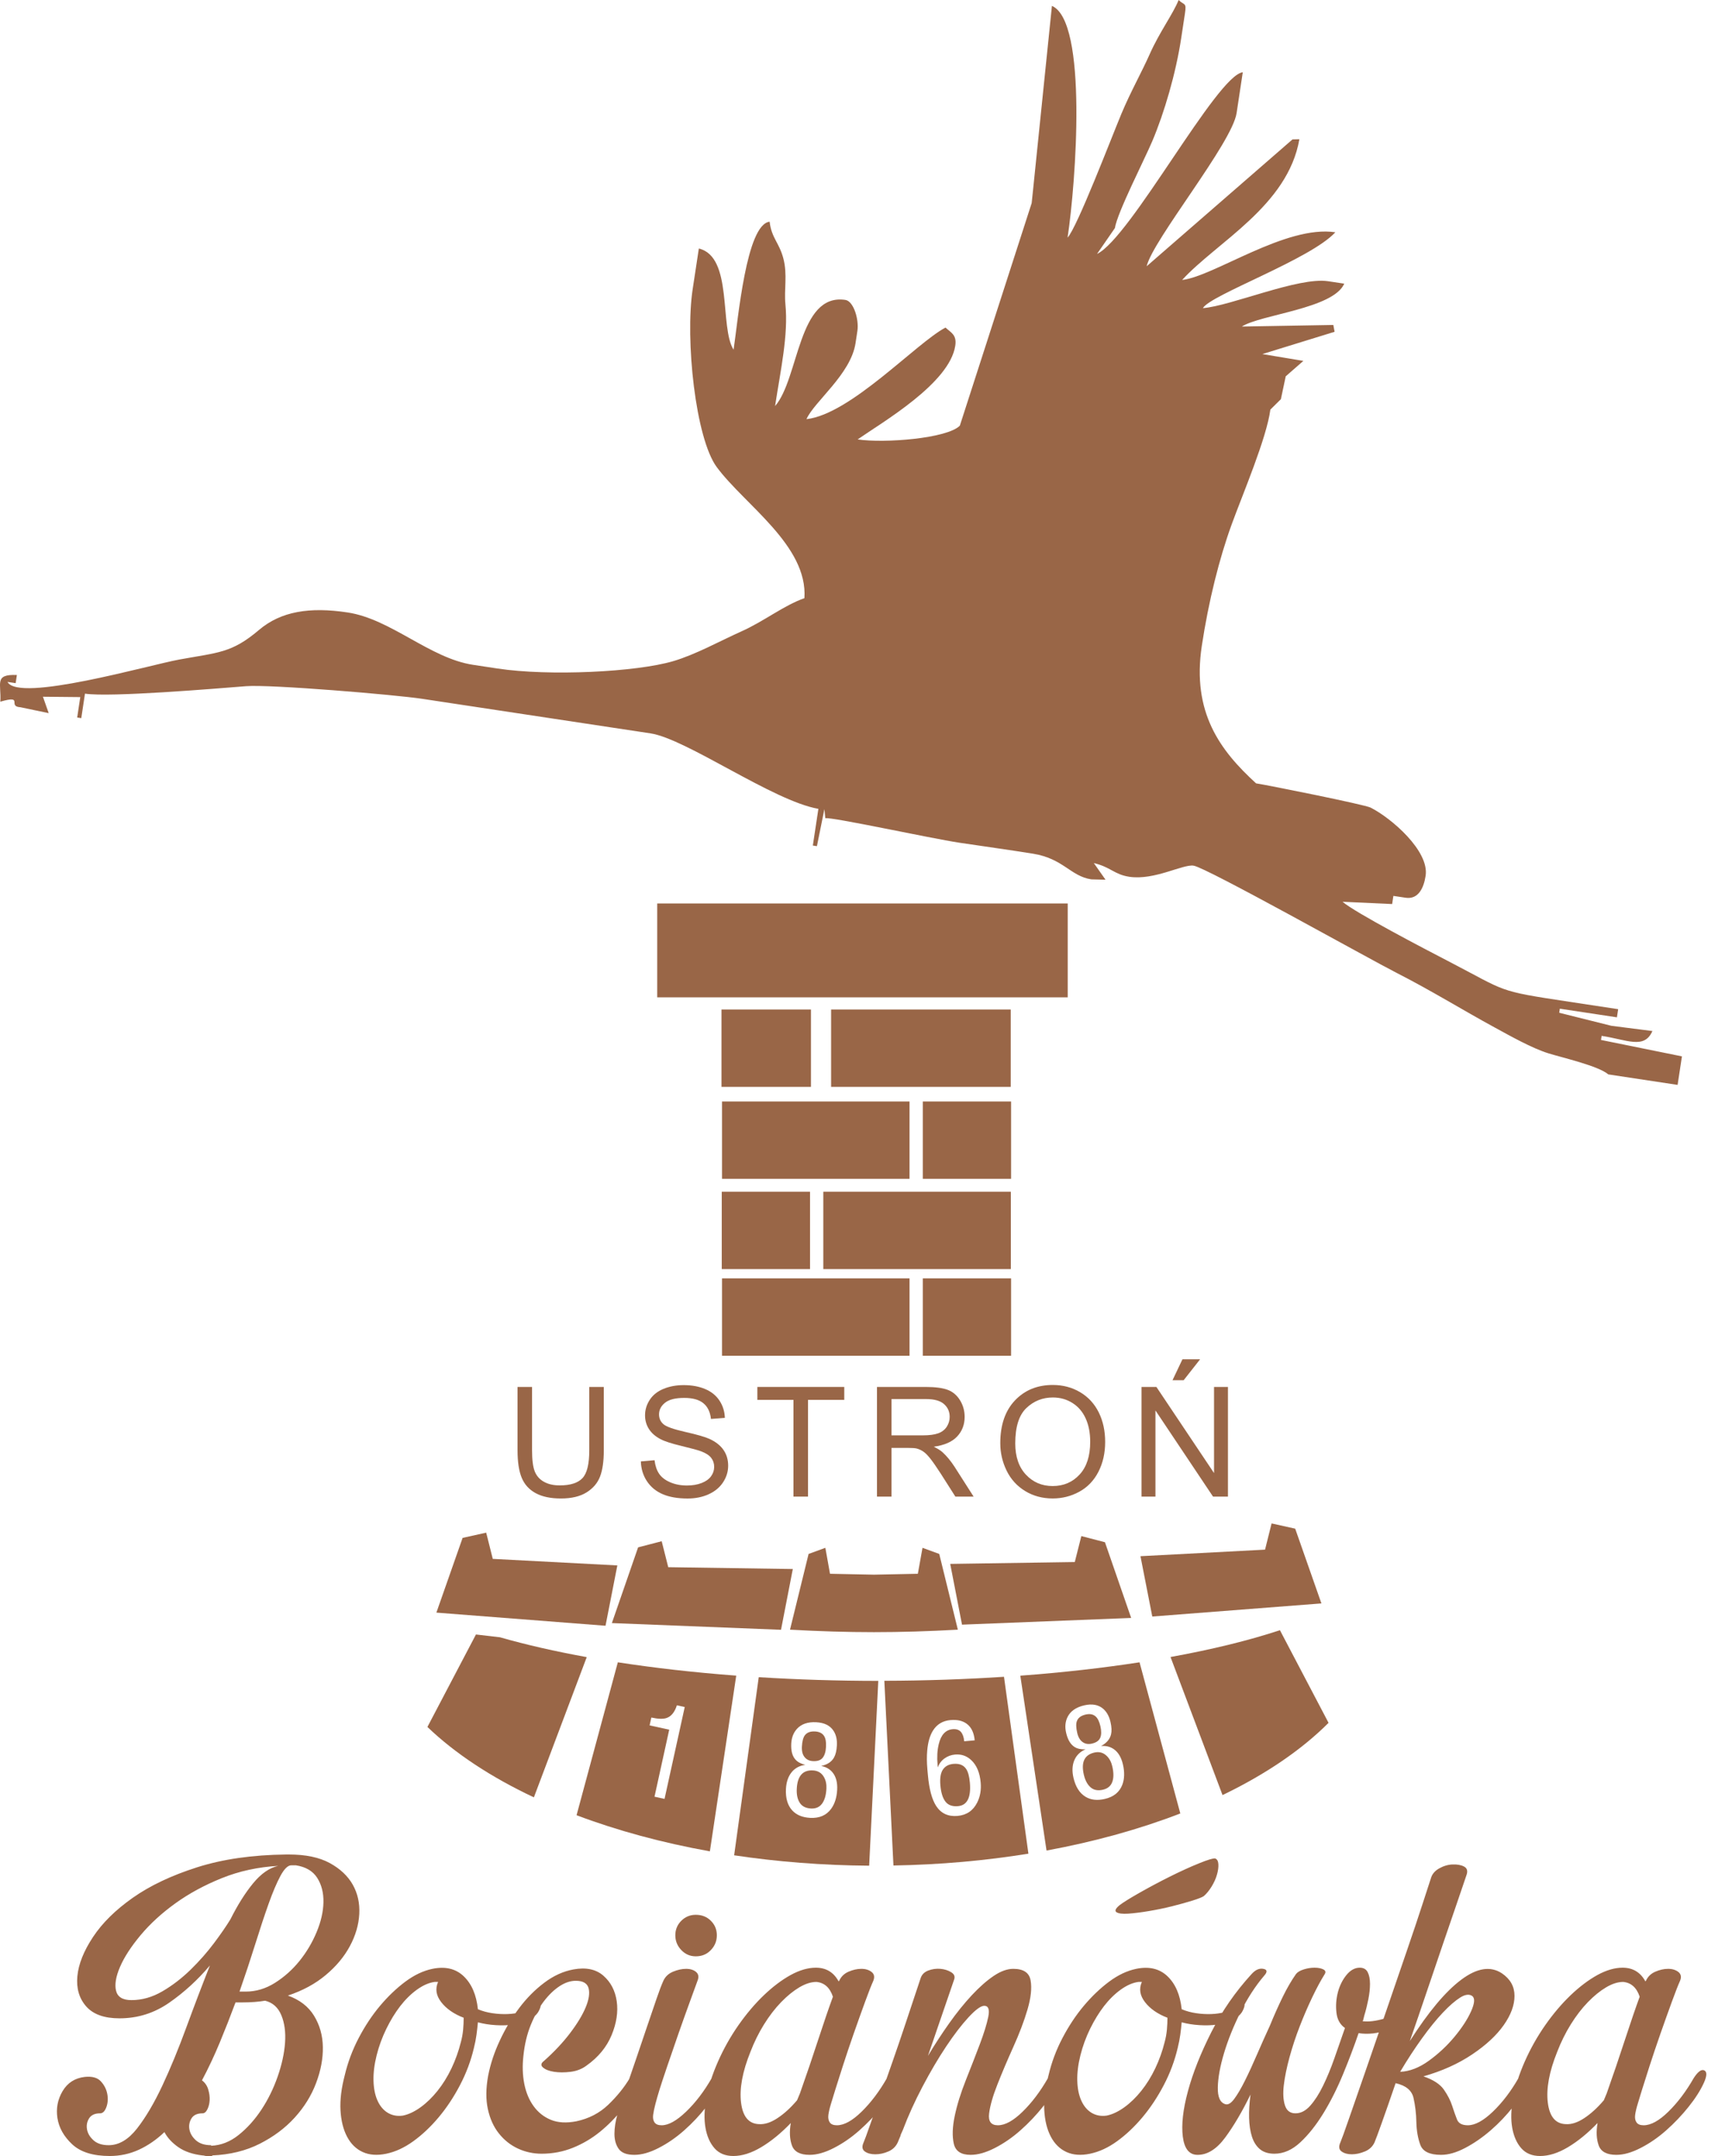 <svg width="80" height="100" viewBox="0 0 80 100" fill="none" xmlns="http://www.w3.org/2000/svg">
<path fill-rule="evenodd" clip-rule="evenodd" d="M44.514 19.744C43.92 20.342 41.001 20.566 39.775 20.381C40.92 19.582 44.037 17.784 44.302 16.036C44.378 15.53 44.113 15.435 43.849 15.194C42.505 15.897 39.452 19.213 37.402 19.441C37.756 18.629 39.458 17.36 39.677 15.916L39.763 15.349C39.844 14.811 39.585 13.968 39.207 13.911C37.007 13.578 37.06 17.553 35.946 18.834C36.199 17.166 36.566 15.551 36.425 14.112C36.358 13.422 36.525 12.741 36.332 11.997C36.14 11.255 35.777 11.037 35.693 10.283C34.606 10.404 34.23 14.835 34.021 16.221C33.357 15.175 34.007 11.907 32.41 11.527L32.123 13.418C31.77 15.756 32.255 20.333 33.242 21.667C34.534 23.413 37.47 25.303 37.306 27.745C36.359 28.076 35.445 28.808 34.402 29.277C33.364 29.743 32.266 30.357 31.225 30.665C29.499 31.175 25.457 31.368 23.076 31.008L21.941 30.836C19.93 30.531 18.138 28.712 16.119 28.407C14.356 28.14 13.024 28.358 12.012 29.218C10.742 30.297 10.117 30.261 8.319 30.59C6.902 30.849 0.855 32.598 0.348 31.629L0.726 31.686L0.783 31.308C-0.29 31.263 0.071 31.711 0.015 32.546C1.141 32.218 0.32 32.767 0.946 32.803L2.259 33.077L1.991 32.316L3.723 32.333L3.58 33.279L3.769 33.308L3.941 32.173C5.113 32.35 9.986 31.939 11.414 31.827C12.55 31.738 18.328 32.223 19.575 32.412L30.166 34.015C31.84 34.269 35.843 37.148 37.954 37.516L37.697 39.218L37.886 39.247L38.233 37.529L38.275 37.952C38.526 37.875 43.14 38.882 44.488 39.086C45.622 39.257 46.77 39.413 47.901 39.595C49.319 39.822 49.643 40.64 50.614 40.787L51.271 40.803L50.728 40.031C51.515 40.218 51.674 40.561 52.373 40.667C53.533 40.843 54.858 40.075 55.354 40.151C55.953 40.241 63.458 44.456 64.783 45.131C66.364 45.936 67.868 46.868 69.327 47.661C70.045 48.052 71.043 48.617 71.811 48.856C72.451 49.055 74.132 49.438 74.587 49.833L77.802 50.32L78.003 48.997L74.249 48.235L74.278 48.046C75.452 48.223 76.258 48.683 76.633 47.822L74.731 47.579L72.312 46.974L72.34 46.785L74.988 47.186L75.045 46.808L72.776 46.464C69.356 45.947 69.933 46.015 67.141 44.568C66.105 44.032 62.857 42.337 62.263 41.826L64.563 41.932L64.62 41.554L65.188 41.639C65.769 41.727 66.028 41.2 66.116 40.619C66.291 39.466 64.525 37.944 63.566 37.459C63.284 37.316 58.796 36.416 58.253 36.334C56.586 34.81 55.268 33.048 55.736 29.955C56.049 27.889 56.545 25.904 57.124 24.315C57.634 22.915 58.743 20.319 58.915 18.999L59.403 18.516L59.628 17.454L60.446 16.739L58.545 16.423L61.894 15.389L61.835 15.072L57.592 15.146C58.484 14.581 61.836 14.319 62.342 13.157L61.586 13.043C60.228 12.837 57.081 14.191 55.786 14.293C56.116 13.685 60.787 12.024 61.929 10.773C59.632 10.425 56.296 12.823 54.823 12.986C56.43 11.228 59.722 9.554 60.261 6.458L59.941 6.467L53.178 12.35C53.472 11.115 57.139 6.639 57.35 5.243L57.636 3.352C56.432 3.486 52.433 11.035 50.877 11.778L51.705 10.579C51.814 9.864 53.084 7.387 53.439 6.548C53.995 5.233 54.533 3.406 54.782 1.759L54.954 0.624C55.034 0.092 54.925 0.262 54.661 0C54.405 0.643 53.774 1.487 53.32 2.511C52.939 3.369 52.438 4.247 52.004 5.285C51.555 6.361 49.95 10.556 49.511 11.021C49.896 8.475 50.455 0.99 48.785 0.273L47.906 8.844L47.846 9.419L44.514 19.744Z" fill="#996647"/>
<path fill-rule="evenodd" clip-rule="evenodd" d="M40.732 77.963L40.309 86.535C38.138 86.52 36.039 86.352 34.047 86.053L35.188 77.791C36.966 77.903 38.822 77.962 40.732 77.963ZM37.348 81.858C37.145 81.808 36.994 81.728 36.895 81.618C36.744 81.455 36.678 81.205 36.696 80.868C36.711 80.593 36.799 80.366 36.96 80.188C37.166 79.962 37.465 79.86 37.856 79.881C38.231 79.901 38.498 80.034 38.656 80.279C38.775 80.46 38.827 80.686 38.812 80.957C38.799 81.197 38.754 81.385 38.677 81.521C38.562 81.721 38.364 81.85 38.085 81.909C38.316 81.956 38.493 82.059 38.617 82.217C38.773 82.412 38.843 82.678 38.825 83.014C38.806 83.371 38.714 83.663 38.55 83.891C38.328 84.198 38.002 84.34 37.572 84.317C37.212 84.297 36.935 84.182 36.74 83.97C36.524 83.733 36.427 83.399 36.45 82.969C36.467 82.656 36.553 82.401 36.709 82.205C36.865 82.01 37.078 81.894 37.348 81.858ZM37.189 81.016C37.178 81.229 37.223 81.395 37.326 81.513C37.417 81.619 37.543 81.676 37.701 81.684C37.91 81.696 38.061 81.644 38.152 81.531C38.244 81.417 38.296 81.246 38.308 81.018C38.319 80.797 38.29 80.63 38.218 80.518C38.136 80.389 37.995 80.32 37.798 80.309C37.577 80.297 37.419 80.359 37.322 80.493C37.247 80.598 37.202 80.772 37.189 81.016ZM36.952 82.961C36.937 83.232 36.983 83.45 37.089 83.615C37.194 83.78 37.367 83.869 37.607 83.882C37.832 83.894 38.004 83.82 38.123 83.659C38.243 83.498 38.31 83.267 38.326 82.965C38.337 82.759 38.3 82.581 38.215 82.429C38.105 82.232 37.934 82.128 37.702 82.116C37.233 82.091 36.983 82.373 36.952 82.961Z" fill="#996647"/>
<path fill-rule="evenodd" clip-rule="evenodd" d="M41.013 77.959L41.435 86.526C43.609 86.489 45.708 86.299 47.694 85.977L46.562 77.773C44.784 77.889 42.925 77.954 41.013 77.959ZM43.031 82.315L43.009 82.066C42.98 81.741 42.978 81.449 43.002 81.19C43.036 80.802 43.126 80.494 43.269 80.267C43.452 79.975 43.722 79.812 44.08 79.781C44.384 79.754 44.631 79.808 44.821 79.943C45.044 80.102 45.171 80.362 45.203 80.721L44.716 80.764C44.699 80.571 44.648 80.426 44.562 80.328C44.476 80.231 44.349 80.189 44.18 80.204C43.855 80.233 43.639 80.464 43.536 80.898C43.468 81.176 43.449 81.495 43.481 81.855L43.492 81.976C43.554 81.803 43.658 81.665 43.803 81.56C43.947 81.456 44.11 81.396 44.292 81.38C44.586 81.354 44.839 81.443 45.051 81.646C45.298 81.881 45.441 82.226 45.481 82.683C45.511 83.022 45.457 83.331 45.318 83.608C45.129 83.983 44.826 84.189 44.409 84.226C43.976 84.264 43.648 84.114 43.423 83.775C43.221 83.47 43.09 82.983 43.031 82.315ZM44.979 82.68C44.953 82.39 44.896 82.179 44.806 82.047C44.685 81.867 44.489 81.789 44.219 81.813C43.995 81.832 43.831 81.922 43.726 82.081C43.621 82.24 43.583 82.484 43.612 82.812C43.642 83.152 43.721 83.403 43.848 83.565C43.975 83.727 44.169 83.797 44.427 83.774C44.856 83.736 45.04 83.372 44.979 82.68Z" fill="#996647"/>
<path fill-rule="evenodd" clip-rule="evenodd" d="M47.319 77.722L48.535 85.832C50.778 85.419 52.866 84.836 54.739 84.112L52.848 77.101C51.133 77.366 49.279 77.576 47.319 77.722ZM50.341 81.138C50.132 81.146 49.965 81.111 49.84 81.032C49.65 80.916 49.517 80.694 49.442 80.365C49.381 80.097 49.403 79.855 49.509 79.639C49.645 79.365 49.904 79.185 50.286 79.097C50.652 79.013 50.945 79.068 51.165 79.26C51.328 79.402 51.44 79.605 51.501 79.869C51.555 80.104 51.563 80.296 51.526 80.448C51.47 80.672 51.316 80.851 51.064 80.984C51.299 80.966 51.497 81.016 51.66 81.134C51.864 81.278 52.004 81.515 52.079 81.844C52.159 82.192 52.151 82.498 52.057 82.762C51.927 83.118 51.653 83.344 51.233 83.44C50.882 83.521 50.583 83.486 50.338 83.335C50.064 83.167 49.88 82.873 49.783 82.453C49.713 82.147 49.726 81.879 49.823 81.647C49.919 81.417 50.092 81.246 50.341 81.138ZM49.957 80.372C50.005 80.58 50.094 80.727 50.225 80.812C50.342 80.889 50.478 80.909 50.633 80.874C50.837 80.827 50.968 80.737 51.025 80.602C51.081 80.468 51.084 80.289 51.033 80.066C50.983 79.85 50.909 79.698 50.809 79.61C50.694 79.509 50.541 79.481 50.348 79.525C50.132 79.574 49.997 79.677 49.941 79.833C49.897 79.954 49.903 80.134 49.957 80.372ZM50.263 82.308C50.324 82.572 50.428 82.769 50.575 82.898C50.722 83.028 50.913 83.066 51.147 83.012C51.366 82.962 51.511 82.843 51.582 82.656C51.652 82.469 51.654 82.228 51.586 81.933C51.54 81.732 51.456 81.571 51.332 81.448C51.172 81.289 50.979 81.236 50.752 81.288C50.295 81.393 50.132 81.733 50.263 82.308Z" fill="#996647"/>
<path fill-rule="evenodd" clip-rule="evenodd" d="M54.285 76.856L56.697 83.26C58.685 82.302 60.355 81.169 61.614 79.909L59.359 75.612C57.916 76.089 56.205 76.508 54.285 76.856Z" fill="#996647"/>
<path fill-rule="evenodd" clip-rule="evenodd" d="M34.144 77.72L32.922 85.869C30.69 85.469 28.611 84.901 26.739 84.194L28.653 77.101C30.356 77.364 32.198 77.573 34.144 77.72ZM30.354 83.335L31.036 80.227L30.127 80.027L30.207 79.663C30.521 79.732 30.759 79.739 30.918 79.683C31.133 79.607 31.291 79.411 31.392 79.096L31.756 79.176L30.819 83.437L30.354 83.335Z" fill="#996647"/>
<path fill-rule="evenodd" clip-rule="evenodd" d="M42.567 72.995L40.53 73.037L38.493 72.995L38.277 71.791L37.5 72.075L36.638 75.588C39.39 75.741 41.669 75.741 44.422 75.588L43.559 72.075L42.783 71.791L42.567 72.995Z" fill="#996647"/>
<path fill-rule="evenodd" clip-rule="evenodd" d="M49.845 72.451L44.068 72.537L44.615 75.355L52.46 75.044L51.244 71.532L50.149 71.247L49.845 72.451Z" fill="#996647"/>
<path fill-rule="evenodd" clip-rule="evenodd" d="M58.669 71.876L52.891 72.18L53.439 74.978L61.283 74.37L60.067 70.903L58.972 70.66L58.669 71.876Z" fill="#996647"/>
<path fill-rule="evenodd" clip-rule="evenodd" d="M30.991 72.69L36.768 72.775L36.221 75.593L28.377 75.282L29.593 71.77L30.687 71.485L30.991 72.69Z" fill="#996647"/>
<path fill-rule="evenodd" clip-rule="evenodd" d="M22.853 72.304L28.63 72.608L28.082 75.406L20.238 74.797L21.454 71.331L22.548 71.088L22.853 72.304Z" fill="#996647"/>
<path d="M38.183 55.275H46.879V58.863H38.183V55.275Z" fill="#996647"/>
<path d="M33.473 55.275H37.567V58.863H33.473V55.275Z" fill="#996647"/>
<path d="M42.181 59.295H33.485V62.884H42.181V59.295Z" fill="#996647"/>
<path d="M46.891 59.295H42.797V62.884H46.891V59.295Z" fill="#996647"/>
<path d="M42.181 51.089H33.485V54.677H42.181V51.089Z" fill="#996647"/>
<path d="M46.891 51.089H42.797V54.677H46.891V51.089Z" fill="#996647"/>
<path d="M46.874 46.824H38.544V50.412H46.874V46.824Z" fill="#996647"/>
<path d="M37.61 46.824H33.46V50.412H37.61V46.824Z" fill="#996647"/>
<path d="M49.518 41.905H30.479V46.259H49.518V41.905Z" fill="#996647"/>
<path fill-rule="evenodd" clip-rule="evenodd" d="M22.073 75.811L23.192 75.942C24.391 76.286 25.74 76.594 27.211 76.861L24.76 83.365C22.779 82.433 21.104 81.33 19.822 80.1L22.073 75.811Z" fill="#996647"/>
<path d="M27.329 64.33H28.002V67.269C28.002 67.78 27.944 68.186 27.828 68.487C27.713 68.787 27.504 69.032 27.202 69.221C26.9 69.409 26.504 69.503 26.014 69.503C25.537 69.503 25.148 69.421 24.845 69.257C24.541 69.093 24.325 68.855 24.196 68.544C24.066 68.233 24.002 67.808 24.002 67.269V64.33H24.675V67.265C24.675 67.707 24.716 68.033 24.798 68.242C24.88 68.451 25.021 68.613 25.221 68.726C25.421 68.839 25.666 68.896 25.955 68.896C26.45 68.896 26.803 68.784 27.013 68.559C27.224 68.335 27.329 67.904 27.329 67.265V64.33Z" fill="#996647"/>
<path d="M29.721 67.784L30.356 67.728C30.386 67.982 30.456 68.191 30.566 68.354C30.675 68.517 30.846 68.649 31.077 68.75C31.309 68.85 31.569 68.901 31.858 68.901C32.115 68.901 32.342 68.862 32.538 68.786C32.735 68.71 32.881 68.605 32.977 68.472C33.073 68.339 33.121 68.194 33.121 68.037C33.121 67.877 33.075 67.738 32.983 67.619C32.89 67.499 32.737 67.4 32.524 67.319C32.388 67.265 32.086 67.183 31.619 67.07C31.152 66.958 30.824 66.853 30.637 66.753C30.394 66.626 30.213 66.468 30.094 66.279C29.975 66.091 29.915 65.88 29.915 65.646C29.915 65.389 29.988 65.149 30.134 64.926C30.279 64.703 30.492 64.534 30.772 64.418C31.052 64.302 31.363 64.245 31.706 64.245C32.083 64.245 32.415 64.305 32.703 64.427C32.991 64.548 33.212 64.727 33.367 64.963C33.523 65.199 33.606 65.466 33.617 65.764L32.972 65.813C32.937 65.491 32.82 65.248 32.62 65.084C32.42 64.92 32.124 64.838 31.733 64.838C31.326 64.838 31.029 64.912 30.843 65.062C30.657 65.211 30.564 65.391 30.564 65.601C30.564 65.784 30.63 65.934 30.762 66.052C30.891 66.17 31.23 66.291 31.777 66.415C32.324 66.538 32.699 66.647 32.903 66.739C33.199 66.876 33.417 67.049 33.558 67.258C33.7 67.467 33.77 67.708 33.77 67.981C33.77 68.252 33.693 68.507 33.538 68.746C33.382 68.986 33.16 69.172 32.87 69.305C32.579 69.438 32.253 69.504 31.89 69.504C31.429 69.504 31.044 69.437 30.732 69.303C30.421 69.169 30.177 68.967 30 68.698C29.823 68.428 29.73 68.123 29.721 67.784Z" fill="#996647"/>
<path d="M36.798 69.416V64.93H35.123V64.33H39.154V64.93H37.472V69.416H36.798Z" fill="#996647"/>
<path d="M40.671 69.416V64.33H42.926C43.379 64.33 43.724 64.376 43.96 64.467C44.196 64.558 44.384 64.72 44.525 64.951C44.666 65.182 44.737 65.438 44.737 65.718C44.737 66.079 44.62 66.383 44.387 66.63C44.153 66.878 43.792 67.035 43.304 67.102C43.482 67.188 43.617 67.272 43.71 67.356C43.907 67.536 44.093 67.761 44.269 68.032L45.153 69.416H44.307L43.634 68.358C43.437 68.053 43.275 67.819 43.148 67.657C43.021 67.495 42.907 67.382 42.806 67.317C42.706 67.252 42.603 67.207 42.499 67.182C42.423 67.166 42.298 67.158 42.124 67.158H41.344V69.416H40.671ZM41.344 66.575H42.791C43.098 66.575 43.339 66.543 43.512 66.48C43.686 66.416 43.818 66.314 43.908 66.174C43.998 66.034 44.043 65.882 44.043 65.718C44.043 65.477 43.956 65.28 43.781 65.125C43.607 64.969 43.331 64.892 42.954 64.892H41.344V66.575Z" fill="#996647"/>
<path d="M46.39 66.938C46.39 66.094 46.617 65.433 47.07 64.955C47.523 64.477 48.108 64.238 48.826 64.238C49.295 64.238 49.719 64.35 50.096 64.575C50.473 64.799 50.76 65.112 50.958 65.513C51.156 65.915 51.254 66.37 51.254 66.879C51.254 67.394 51.15 67.856 50.942 68.263C50.734 68.67 50.439 68.978 50.057 69.188C49.676 69.397 49.264 69.502 48.822 69.502C48.343 69.502 47.916 69.386 47.538 69.155C47.161 68.924 46.876 68.608 46.681 68.207C46.487 67.807 46.39 67.384 46.39 66.938ZM47.084 66.948C47.084 67.561 47.249 68.044 47.578 68.397C47.908 68.749 48.321 68.926 48.819 68.926C49.325 68.926 49.742 68.748 50.07 68.391C50.397 68.035 50.56 67.53 50.56 66.875C50.56 66.461 50.491 66.1 50.35 65.791C50.211 65.482 50.006 65.243 49.736 65.073C49.467 64.903 49.164 64.818 48.829 64.818C48.353 64.818 47.943 64.981 47.599 65.309C47.256 65.636 47.084 66.183 47.084 66.948Z" fill="#996647"/>
<path d="M52.94 69.417V64.331H53.631L56.303 68.324V64.331H56.948V69.417H56.257L53.586 65.42V69.417H52.94ZM54.377 64.018L54.838 63.047H55.657L54.894 64.018H54.377Z" fill="#996647"/>
<path d="M9.578 100C9.542 100 9.512 99.996 9.485 99.987C9.459 99.978 9.428 99.974 9.393 99.974C8.935 99.921 8.562 99.793 8.271 99.591C7.981 99.389 7.766 99.156 7.625 98.892C7.256 99.244 6.86 99.516 6.438 99.71C6.015 99.903 5.567 100 5.092 100C4.318 100 3.738 99.82 3.35 99.459C2.964 99.099 2.735 98.694 2.664 98.245C2.594 97.797 2.673 97.379 2.902 96.992C3.131 96.605 3.474 96.385 3.931 96.332C4.265 96.297 4.512 96.363 4.67 96.53C4.828 96.698 4.929 96.891 4.973 97.111C5.017 97.331 5.004 97.537 4.934 97.731C4.863 97.924 4.767 98.021 4.643 98.021C4.397 98.021 4.226 98.1 4.129 98.258C4.032 98.417 4.001 98.588 4.037 98.773C4.072 98.958 4.173 99.125 4.34 99.275C4.507 99.424 4.74 99.499 5.039 99.499C5.514 99.499 5.954 99.239 6.359 98.72C6.763 98.201 7.154 97.537 7.533 96.728C7.911 95.919 8.28 95.022 8.641 94.037C9.002 93.052 9.367 92.093 9.736 91.161C9.173 91.829 8.544 92.405 7.849 92.889C7.154 93.373 6.385 93.615 5.541 93.615C4.837 93.615 4.322 93.43 3.997 93.061C3.672 92.691 3.535 92.225 3.588 91.662C3.641 91.099 3.883 90.492 4.314 89.842C4.744 89.191 5.36 88.584 6.161 88.021C6.961 87.458 7.955 86.987 9.142 86.609C10.329 86.231 11.706 86.033 13.271 86.016H13.403C14.177 86.016 14.806 86.148 15.29 86.411C15.774 86.675 16.13 87.01 16.359 87.414C16.587 87.819 16.688 88.272 16.662 88.773C16.636 89.274 16.491 89.771 16.227 90.264C15.963 90.756 15.589 91.205 15.105 91.609C14.622 92.014 14.037 92.331 13.351 92.559C13.896 92.753 14.301 93.065 14.565 93.496C14.828 93.927 14.965 94.411 14.973 94.947C14.982 95.484 14.877 96.042 14.657 96.623C14.437 97.203 14.107 97.735 13.667 98.219C13.228 98.703 12.687 99.107 12.045 99.433C11.403 99.758 10.668 99.938 9.841 99.974V100H9.578ZM10.923 92.876C10.694 93.492 10.453 94.107 10.198 94.723C9.943 95.339 9.666 95.928 9.367 96.491C9.507 96.596 9.604 96.737 9.657 96.913C9.71 97.089 9.731 97.256 9.723 97.414C9.714 97.573 9.679 97.713 9.617 97.836C9.556 97.959 9.481 98.021 9.393 98.021C9.147 98.021 8.975 98.1 8.878 98.258C8.782 98.417 8.751 98.588 8.786 98.773C8.821 98.958 8.922 99.125 9.089 99.275C9.257 99.424 9.49 99.499 9.789 99.499V99.525C10.246 99.507 10.672 99.34 11.068 99.024C11.464 98.707 11.816 98.316 12.124 97.85C12.432 97.383 12.682 96.873 12.876 96.319C13.069 95.765 13.184 95.242 13.219 94.749C13.254 94.257 13.197 93.83 13.047 93.47C12.898 93.109 12.647 92.885 12.295 92.797C11.979 92.85 11.636 92.876 11.266 92.876H10.923ZM10.686 89.023C11.02 88.355 11.372 87.797 11.741 87.348C12.111 86.9 12.498 86.632 12.902 86.543C11.97 86.596 11.099 86.785 10.29 87.111C9.481 87.436 8.76 87.828 8.127 88.285C7.493 88.742 6.957 89.235 6.517 89.762C6.077 90.29 5.76 90.778 5.567 91.227C5.374 91.675 5.312 92.045 5.382 92.335C5.453 92.625 5.69 92.77 6.095 92.77C6.587 92.77 7.066 92.634 7.533 92.361C7.999 92.089 8.434 91.754 8.839 91.359C9.243 90.963 9.604 90.554 9.921 90.132C10.237 89.71 10.492 89.34 10.686 89.023ZM13.509 86.517C13.351 86.517 13.184 86.68 13.008 87.005C12.832 87.331 12.647 87.766 12.454 88.311C12.26 88.856 12.053 89.481 11.834 90.185C11.614 90.888 11.372 91.618 11.108 92.374H11.398C11.873 92.374 12.326 92.238 12.757 91.966C13.188 91.693 13.566 91.354 13.892 90.95C14.217 90.545 14.481 90.101 14.683 89.617C14.885 89.133 14.991 88.672 15 88.232C15.009 87.792 14.912 87.414 14.71 87.097C14.507 86.781 14.177 86.587 13.72 86.517H13.509ZM24.591 93.061C24.767 92.832 24.908 92.757 25.013 92.836C25.119 92.915 25.101 93.078 24.96 93.324C24.855 93.483 24.701 93.61 24.499 93.707C24.297 93.804 24.068 93.87 23.813 93.905C23.558 93.94 23.285 93.949 22.995 93.931C22.704 93.914 22.427 93.87 22.164 93.799C22.146 93.993 22.124 94.186 22.098 94.38C22.071 94.573 22.032 94.776 21.979 94.987C21.838 95.585 21.622 96.161 21.332 96.715C21.042 97.269 20.712 97.766 20.343 98.206C19.974 98.646 19.582 99.015 19.169 99.314C18.755 99.613 18.338 99.806 17.916 99.894C17.493 99.983 17.128 99.956 16.82 99.815C16.513 99.675 16.271 99.437 16.095 99.103C15.919 98.769 15.818 98.36 15.791 97.876C15.765 97.392 15.831 96.851 15.989 96.253C16.13 95.655 16.346 95.079 16.636 94.525C16.926 93.971 17.256 93.474 17.625 93.034C17.994 92.595 18.386 92.221 18.799 91.913C19.213 91.605 19.631 91.407 20.053 91.319C20.651 91.196 21.135 91.31 21.504 91.662C21.873 92.014 22.093 92.524 22.164 93.193C22.375 93.281 22.599 93.342 22.836 93.377C23.074 93.412 23.307 93.425 23.536 93.417C23.764 93.408 23.975 93.377 24.169 93.324C24.362 93.272 24.503 93.184 24.591 93.061ZM21.372 94.723C21.425 94.529 21.46 94.336 21.478 94.142C21.495 93.949 21.504 93.764 21.504 93.588C21.047 93.412 20.699 93.171 20.462 92.863C20.224 92.555 20.176 92.243 20.317 91.926H20.158C19.894 91.961 19.622 92.08 19.34 92.282C19.059 92.484 18.799 92.74 18.562 93.047C18.324 93.355 18.109 93.707 17.916 94.103C17.722 94.499 17.573 94.908 17.467 95.33C17.361 95.752 17.313 96.143 17.322 96.504C17.331 96.865 17.392 97.172 17.506 97.427C17.621 97.683 17.779 97.872 17.981 97.995C18.184 98.118 18.417 98.162 18.68 98.127C18.945 98.074 19.217 97.946 19.499 97.744C19.78 97.542 20.044 97.287 20.29 96.979C20.536 96.671 20.752 96.324 20.937 95.937C21.121 95.55 21.266 95.145 21.372 94.723ZM29.209 96.385C29.314 96.227 29.415 96.121 29.512 96.069C29.609 96.016 29.688 96.002 29.749 96.029C29.811 96.055 29.842 96.121 29.842 96.227C29.842 96.332 29.798 96.456 29.71 96.596C29.463 97.018 29.182 97.427 28.866 97.823C28.549 98.219 28.201 98.571 27.823 98.879C27.445 99.186 27.027 99.433 26.57 99.618C26.113 99.802 25.629 99.894 25.119 99.894C24.732 99.894 24.367 99.815 24.024 99.657C23.681 99.499 23.386 99.266 23.14 98.958C22.893 98.65 22.722 98.272 22.625 97.823C22.528 97.375 22.533 96.86 22.638 96.28C22.744 95.734 22.924 95.189 23.18 94.644C23.434 94.098 23.733 93.597 24.076 93.14C24.419 92.682 24.806 92.291 25.238 91.966C25.669 91.64 26.121 91.433 26.596 91.346C27.177 91.24 27.639 91.337 27.982 91.636C28.325 91.935 28.531 92.331 28.602 92.823C28.672 93.316 28.593 93.839 28.364 94.393C28.135 94.947 27.748 95.418 27.203 95.805C26.992 95.963 26.746 96.06 26.464 96.095C26.183 96.13 25.928 96.13 25.699 96.095C25.47 96.06 25.299 95.994 25.185 95.897C25.07 95.8 25.084 95.699 25.224 95.594C25.699 95.171 26.104 94.741 26.438 94.301C26.772 93.861 27.014 93.461 27.164 93.1C27.313 92.74 27.357 92.445 27.296 92.216C27.234 91.988 27.036 91.873 26.702 91.873C26.456 91.873 26.205 91.957 25.95 92.124C25.695 92.291 25.453 92.524 25.224 92.823C24.996 93.122 24.793 93.487 24.617 93.918C24.441 94.349 24.327 94.828 24.274 95.356C24.222 95.813 24.235 96.244 24.314 96.649C24.393 97.054 24.538 97.401 24.749 97.691C24.96 97.981 25.229 98.193 25.554 98.325C25.879 98.456 26.271 98.478 26.728 98.39C27.309 98.267 27.801 98.012 28.206 97.625C28.61 97.238 28.945 96.825 29.209 96.385ZM28.945 97.098C29.138 96.552 29.327 96.007 29.512 95.462C29.697 94.916 29.868 94.411 30.026 93.945C30.185 93.478 30.325 93.065 30.449 92.704C30.572 92.344 30.677 92.067 30.765 91.873C30.853 91.68 31.003 91.539 31.214 91.451C31.425 91.363 31.627 91.319 31.821 91.319C32.014 91.319 32.168 91.368 32.282 91.464C32.397 91.561 32.419 91.697 32.348 91.873C32.278 92.067 32.159 92.392 31.992 92.85C31.825 93.307 31.649 93.799 31.464 94.327C31.28 94.855 31.104 95.365 30.937 95.858C30.77 96.35 30.651 96.711 30.581 96.939C30.51 97.168 30.449 97.383 30.396 97.586C30.343 97.788 30.308 97.959 30.29 98.1C30.273 98.241 30.295 98.355 30.356 98.443C30.418 98.531 30.528 98.575 30.686 98.575C31.003 98.575 31.381 98.364 31.821 97.942C32.26 97.52 32.656 97.001 33.008 96.385C33.184 96.086 33.338 95.967 33.47 96.029C33.602 96.091 33.597 96.28 33.457 96.596C33.298 96.948 33.065 97.322 32.757 97.718C32.45 98.113 32.106 98.478 31.728 98.813C31.35 99.147 30.954 99.419 30.541 99.63C30.128 99.842 29.754 99.947 29.42 99.947C29.068 99.947 28.826 99.855 28.694 99.67C28.562 99.486 28.496 99.252 28.496 98.971C28.496 98.689 28.544 98.382 28.641 98.047C28.738 97.713 28.839 97.397 28.945 97.098ZM33.245 89.762C33.245 90.026 33.153 90.255 32.968 90.448C32.784 90.642 32.551 90.739 32.269 90.739C32.005 90.739 31.781 90.642 31.596 90.448C31.412 90.255 31.319 90.026 31.319 89.762C31.319 89.499 31.412 89.274 31.596 89.09C31.781 88.905 32.005 88.813 32.269 88.813C32.551 88.813 32.784 88.905 32.968 89.09C33.153 89.274 33.245 89.499 33.245 89.762ZM37.837 91.266C38.312 91.266 38.663 91.478 38.892 91.9L38.919 91.873C39.007 91.68 39.151 91.539 39.354 91.451C39.556 91.363 39.754 91.319 39.947 91.319C40.141 91.319 40.299 91.368 40.422 91.464C40.545 91.561 40.572 91.697 40.502 91.873C40.414 92.067 40.286 92.392 40.119 92.85C39.952 93.307 39.776 93.799 39.591 94.327C39.407 94.855 39.235 95.365 39.077 95.858C38.919 96.35 38.804 96.711 38.734 96.939C38.663 97.168 38.597 97.383 38.536 97.586C38.474 97.788 38.435 97.959 38.417 98.1C38.4 98.241 38.422 98.355 38.483 98.443C38.545 98.531 38.654 98.575 38.813 98.575C39.147 98.575 39.53 98.364 39.961 97.942C40.392 97.52 40.783 97.001 41.135 96.385C41.328 96.086 41.491 95.967 41.623 96.029C41.755 96.091 41.751 96.28 41.61 96.596C41.451 96.948 41.214 97.322 40.897 97.718C40.581 98.113 40.233 98.478 39.855 98.813C39.477 99.147 39.081 99.419 38.668 99.63C38.254 99.842 37.88 99.947 37.546 99.947C37.106 99.947 36.834 99.802 36.728 99.512C36.623 99.222 36.605 98.874 36.675 98.47C36.218 98.945 35.761 99.318 35.303 99.591C34.846 99.864 34.415 100 34.011 100C33.641 100 33.351 99.881 33.14 99.644C32.929 99.406 32.788 99.09 32.718 98.694C32.648 98.298 32.661 97.836 32.757 97.309C32.854 96.781 33.034 96.218 33.298 95.62C33.562 95.022 33.879 94.459 34.248 93.931C34.617 93.404 35.009 92.942 35.422 92.546C35.836 92.15 36.249 91.838 36.662 91.609C37.076 91.381 37.467 91.266 37.837 91.266ZM37.098 97.098C37.397 96.253 37.678 95.427 37.942 94.617C38.206 93.808 38.435 93.14 38.628 92.612C38.487 92.19 38.233 91.961 37.863 91.926C37.617 91.926 37.353 92.01 37.071 92.177C36.79 92.344 36.508 92.573 36.227 92.863C35.946 93.153 35.682 93.496 35.435 93.892C35.189 94.287 34.978 94.714 34.802 95.171C34.433 96.086 34.288 96.869 34.367 97.52C34.446 98.171 34.723 98.505 35.198 98.522C35.462 98.54 35.748 98.448 36.055 98.245C36.363 98.043 36.667 97.766 36.966 97.414L37.098 97.098ZM43.035 95.356C43.351 94.828 43.681 94.323 44.024 93.839C44.367 93.355 44.715 92.924 45.066 92.546C45.418 92.168 45.757 91.869 46.082 91.649C46.407 91.429 46.711 91.319 46.992 91.319C47.467 91.319 47.736 91.499 47.797 91.86C47.859 92.221 47.81 92.669 47.652 93.206C47.494 93.742 47.274 94.323 46.992 94.947C46.711 95.572 46.465 96.152 46.254 96.689C46.042 97.225 45.915 97.674 45.871 98.034C45.827 98.395 45.963 98.575 46.28 98.575C46.614 98.575 46.997 98.364 47.428 97.942C47.859 97.52 48.25 97.001 48.602 96.385C48.795 96.086 48.958 95.967 49.09 96.029C49.222 96.091 49.218 96.28 49.077 96.596C48.919 96.948 48.681 97.322 48.364 97.718C48.048 98.113 47.7 98.478 47.322 98.813C46.944 99.147 46.548 99.419 46.135 99.63C45.721 99.842 45.348 99.947 45.013 99.947C44.574 99.947 44.314 99.776 44.235 99.433C44.156 99.09 44.169 98.663 44.275 98.153C44.38 97.643 44.552 97.089 44.789 96.491C45.027 95.893 45.242 95.339 45.436 94.828C45.629 94.318 45.761 93.892 45.832 93.549C45.902 93.206 45.84 93.034 45.647 93.034C45.489 93.034 45.247 93.21 44.921 93.562C44.596 93.914 44.248 94.367 43.879 94.921C43.51 95.475 43.145 96.095 42.784 96.781C42.423 97.467 42.12 98.135 41.874 98.786L41.768 99.024V99.05L41.636 99.367C41.548 99.56 41.403 99.701 41.201 99.789C40.998 99.877 40.796 99.921 40.594 99.921C40.392 99.921 40.229 99.877 40.106 99.789C39.983 99.701 39.965 99.56 40.053 99.367C40.106 99.244 40.198 98.993 40.33 98.615C40.462 98.237 40.62 97.792 40.805 97.282C40.99 96.772 41.183 96.227 41.385 95.646C41.588 95.066 41.777 94.512 41.953 93.984C42.129 93.456 42.282 92.995 42.414 92.599C42.547 92.203 42.639 91.926 42.691 91.768C42.744 91.592 42.863 91.469 43.048 91.398C43.233 91.328 43.422 91.302 43.615 91.319C43.809 91.337 43.976 91.39 44.116 91.478C44.257 91.565 44.301 91.68 44.248 91.821L43.035 95.356ZM57.23 93.061C57.406 92.832 57.547 92.757 57.652 92.836C57.758 92.915 57.74 93.078 57.599 93.324C57.494 93.483 57.34 93.61 57.138 93.707C56.935 93.804 56.707 93.87 56.452 93.905C56.197 93.94 55.924 93.949 55.634 93.931C55.343 93.914 55.066 93.87 54.803 93.799C54.785 93.993 54.763 94.186 54.737 94.38C54.71 94.573 54.67 94.776 54.618 94.987C54.477 95.585 54.262 96.161 53.971 96.715C53.681 97.269 53.351 97.766 52.982 98.206C52.612 98.646 52.221 99.015 51.808 99.314C51.395 99.613 50.977 99.806 50.554 99.894C50.132 99.983 49.767 99.956 49.459 99.815C49.152 99.675 48.91 99.437 48.734 99.103C48.558 98.769 48.457 98.36 48.43 97.876C48.404 97.392 48.47 96.851 48.628 96.253C48.769 95.655 48.984 95.079 49.275 94.525C49.565 93.971 49.895 93.474 50.264 93.034C50.634 92.595 51.025 92.221 51.438 91.913C51.852 91.605 52.27 91.407 52.692 91.319C53.29 91.196 53.773 91.31 54.143 91.662C54.512 92.014 54.732 92.524 54.803 93.193C55.014 93.281 55.238 93.342 55.475 93.377C55.713 93.412 55.946 93.425 56.175 93.417C56.403 93.408 56.614 93.377 56.808 93.324C57.001 93.272 57.142 93.184 57.23 93.061ZM54.011 94.723C54.064 94.529 54.099 94.336 54.117 94.142C54.134 93.949 54.143 93.764 54.143 93.588C53.685 93.412 53.338 93.171 53.101 92.863C52.863 92.555 52.815 92.243 52.956 91.926H52.797C52.533 91.961 52.261 92.08 51.979 92.282C51.698 92.484 51.438 92.74 51.201 93.047C50.964 93.355 50.748 93.707 50.554 94.103C50.361 94.499 50.212 94.908 50.106 95.33C50 95.752 49.952 96.143 49.961 96.504C49.97 96.865 50.031 97.172 50.146 97.427C50.26 97.683 50.418 97.872 50.62 97.995C50.823 98.118 51.056 98.162 51.32 98.127C51.584 98.074 51.856 97.946 52.138 97.744C52.419 97.542 52.683 97.287 52.929 96.979C53.175 96.671 53.391 96.324 53.576 95.937C53.76 95.55 53.906 95.145 54.011 94.723ZM51.926 88.364C52.085 88.241 52.388 88.052 52.837 87.797C53.285 87.542 53.756 87.291 54.248 87.045C54.741 86.799 55.194 86.592 55.607 86.425C56.021 86.257 56.271 86.183 56.359 86.2C56.447 86.236 56.496 86.323 56.504 86.464C56.513 86.605 56.491 86.768 56.438 86.952C56.386 87.137 56.302 87.322 56.188 87.507C56.074 87.691 55.955 87.836 55.832 87.942C55.761 87.995 55.585 88.065 55.304 88.153C55.022 88.241 54.706 88.329 54.354 88.417C54.002 88.505 53.642 88.579 53.272 88.641C52.903 88.703 52.586 88.742 52.322 88.76C52.058 88.777 51.878 88.755 51.781 88.694C51.685 88.632 51.733 88.522 51.926 88.364ZM58.048 91.557C58.224 91.363 58.404 91.284 58.589 91.319C58.773 91.354 58.787 91.46 58.629 91.636C58.224 92.111 57.859 92.674 57.533 93.324C57.208 93.975 56.953 94.608 56.768 95.224C56.584 95.84 56.487 96.372 56.478 96.821C56.469 97.269 56.588 97.529 56.834 97.599C56.957 97.634 57.094 97.55 57.243 97.348C57.393 97.146 57.555 96.869 57.731 96.517C57.907 96.165 58.092 95.765 58.285 95.317C58.479 94.868 58.681 94.415 58.892 93.958C59.086 93.483 59.284 93.039 59.486 92.625C59.688 92.212 59.895 91.856 60.106 91.557C60.176 91.469 60.295 91.398 60.462 91.346C60.63 91.293 60.797 91.266 60.964 91.266C61.131 91.266 61.267 91.293 61.373 91.346C61.478 91.398 61.496 91.478 61.425 91.583C61.249 91.864 61.06 92.216 60.858 92.638C60.656 93.061 60.462 93.509 60.278 93.984C60.093 94.459 59.935 94.938 59.803 95.422C59.671 95.906 59.583 96.337 59.539 96.715C59.495 97.093 59.512 97.406 59.592 97.652C59.671 97.898 59.834 98.021 60.08 98.021C60.326 98.021 60.555 97.903 60.766 97.665C60.977 97.427 61.175 97.12 61.359 96.741C61.544 96.363 61.72 95.937 61.887 95.462C62.054 94.987 62.217 94.521 62.375 94.063C62.147 93.905 62.015 93.667 61.98 93.351C61.944 93.034 61.966 92.722 62.045 92.414C62.124 92.106 62.257 91.838 62.441 91.609C62.626 91.381 62.833 91.266 63.061 91.266C63.237 91.266 63.36 91.337 63.431 91.478C63.501 91.618 63.536 91.799 63.536 92.018C63.536 92.238 63.51 92.48 63.457 92.744C63.404 93.008 63.343 93.254 63.272 93.483L63.22 93.694C63.22 93.712 63.215 93.72 63.206 93.72C63.197 93.72 63.193 93.729 63.193 93.747C63.475 93.782 63.809 93.742 64.196 93.628C64.583 93.513 64.908 93.324 65.172 93.061C65.366 92.85 65.511 92.784 65.608 92.863C65.704 92.942 65.682 93.096 65.541 93.324C65.418 93.5 65.255 93.654 65.053 93.786C64.851 93.918 64.631 94.032 64.394 94.129C64.156 94.226 63.919 94.287 63.681 94.314C63.444 94.34 63.22 94.336 63.008 94.301C62.797 94.916 62.556 95.554 62.283 96.214C62.01 96.873 61.707 97.476 61.373 98.021C61.038 98.566 60.682 99.015 60.304 99.367C59.926 99.719 59.526 99.894 59.103 99.894C58.822 99.894 58.598 99.824 58.43 99.683C58.263 99.543 58.14 99.349 58.061 99.103C57.982 98.857 57.938 98.566 57.929 98.232C57.92 97.898 57.943 97.537 57.995 97.15C57.608 97.942 57.217 98.606 56.821 99.143C56.425 99.679 55.999 99.947 55.541 99.947C55.154 99.947 54.926 99.666 54.855 99.103C54.785 98.54 54.864 97.836 55.093 96.992C55.321 96.148 55.682 95.237 56.175 94.261C56.667 93.285 57.292 92.383 58.048 91.557ZM68.022 86.939C67.916 87.256 67.767 87.696 67.573 88.258C67.38 88.821 67.164 89.45 66.927 90.145C66.689 90.84 66.439 91.579 66.175 92.361C65.911 93.144 65.647 93.914 65.383 94.67C66.245 93.316 67.041 92.366 67.771 91.821C68.501 91.275 69.13 91.178 69.658 91.53C70.045 91.794 70.238 92.141 70.238 92.573C70.238 93.004 70.071 93.456 69.737 93.931C69.403 94.406 68.914 94.859 68.272 95.29C67.63 95.721 66.878 96.06 66.016 96.306C66.474 96.464 66.79 96.671 66.966 96.926C67.142 97.181 67.27 97.432 67.349 97.678C67.428 97.924 67.503 98.135 67.573 98.311C67.644 98.487 67.811 98.575 68.074 98.575C68.409 98.575 68.796 98.364 69.236 97.942C69.675 97.52 70.071 97.001 70.423 96.385C70.599 96.086 70.752 95.967 70.885 96.029C71.016 96.091 71.012 96.28 70.871 96.596C70.713 96.948 70.48 97.322 70.172 97.718C69.864 98.113 69.517 98.478 69.13 98.813C68.743 99.147 68.347 99.419 67.943 99.63C67.538 99.842 67.169 99.947 66.834 99.947C66.307 99.947 65.986 99.793 65.871 99.486C65.757 99.178 65.695 98.826 65.686 98.43C65.678 98.034 65.634 97.66 65.555 97.309C65.475 96.957 65.199 96.728 64.724 96.623C64.477 97.344 64.266 97.951 64.09 98.443C63.914 98.936 63.8 99.244 63.747 99.367C63.659 99.56 63.51 99.701 63.299 99.789C63.088 99.877 62.885 99.921 62.692 99.921C62.498 99.921 62.34 99.877 62.217 99.789C62.094 99.701 62.076 99.56 62.164 99.367C62.217 99.244 62.349 98.879 62.56 98.272C62.771 97.665 63.026 96.93 63.325 96.069C63.624 95.207 63.941 94.287 64.275 93.311C64.609 92.335 64.926 91.411 65.225 90.541C65.524 89.67 65.775 88.922 65.977 88.298C66.179 87.674 66.307 87.282 66.359 87.124C66.412 86.93 66.54 86.776 66.742 86.662C66.944 86.548 67.151 86.486 67.362 86.478C67.573 86.469 67.749 86.499 67.89 86.57C68.031 86.64 68.075 86.763 68.022 86.939ZM68.286 92.586C68.145 92.48 67.956 92.502 67.718 92.651C67.481 92.801 67.213 93.034 66.914 93.351C66.615 93.667 66.293 94.063 65.951 94.538C65.608 95.013 65.269 95.532 64.935 96.095C65.374 96.077 65.818 95.906 66.267 95.581C66.716 95.255 67.111 94.885 67.454 94.472C67.797 94.059 68.053 93.667 68.22 93.298C68.387 92.929 68.409 92.691 68.286 92.586ZM75.251 91.266C75.726 91.266 76.078 91.478 76.307 91.9L76.333 91.873C76.421 91.68 76.566 91.539 76.769 91.451C76.971 91.363 77.169 91.319 77.362 91.319C77.556 91.319 77.714 91.368 77.837 91.464C77.96 91.561 77.987 91.697 77.916 91.873C77.828 92.067 77.701 92.392 77.534 92.85C77.367 93.307 77.191 93.799 77.006 94.327C76.821 94.855 76.65 95.365 76.491 95.858C76.333 96.35 76.219 96.711 76.148 96.939C76.078 97.168 76.012 97.383 75.951 97.586C75.889 97.788 75.85 97.959 75.832 98.1C75.814 98.241 75.836 98.355 75.898 98.443C75.959 98.531 76.069 98.575 76.228 98.575C76.562 98.575 76.945 98.364 77.376 97.942C77.806 97.52 78.198 97.001 78.55 96.385C78.743 96.086 78.906 95.967 79.038 96.029C79.17 96.091 79.165 96.28 79.025 96.596C78.866 96.948 78.629 97.322 78.312 97.718C77.996 98.113 77.648 98.478 77.27 98.813C76.892 99.147 76.496 99.419 76.082 99.63C75.669 99.842 75.295 99.947 74.961 99.947C74.521 99.947 74.249 99.802 74.143 99.512C74.038 99.222 74.02 98.874 74.09 98.47C73.633 98.945 73.176 99.318 72.718 99.591C72.261 99.864 71.83 100 71.425 100C71.056 100 70.766 99.881 70.555 99.644C70.344 99.406 70.203 99.09 70.132 98.694C70.062 98.298 70.076 97.836 70.172 97.309C70.269 96.781 70.449 96.218 70.713 95.62C70.977 95.022 71.294 94.459 71.663 93.931C72.032 93.404 72.424 92.942 72.837 92.546C73.251 92.15 73.664 91.838 74.077 91.609C74.491 91.381 74.882 91.266 75.251 91.266ZM74.513 97.098C74.812 96.253 75.093 95.427 75.357 94.617C75.621 93.808 75.85 93.14 76.043 92.612C75.902 92.19 75.647 91.961 75.278 91.926C75.031 91.926 74.768 92.01 74.486 92.177C74.205 92.344 73.923 92.573 73.642 92.863C73.361 93.153 73.097 93.496 72.85 93.892C72.604 94.287 72.393 94.714 72.217 95.171C71.848 96.086 71.703 96.869 71.782 97.52C71.861 98.171 72.138 98.505 72.613 98.522C72.877 98.54 73.162 98.448 73.47 98.245C73.778 98.043 74.082 97.766 74.381 97.414L74.513 97.098Z" fill="#996647"/>
</svg>
